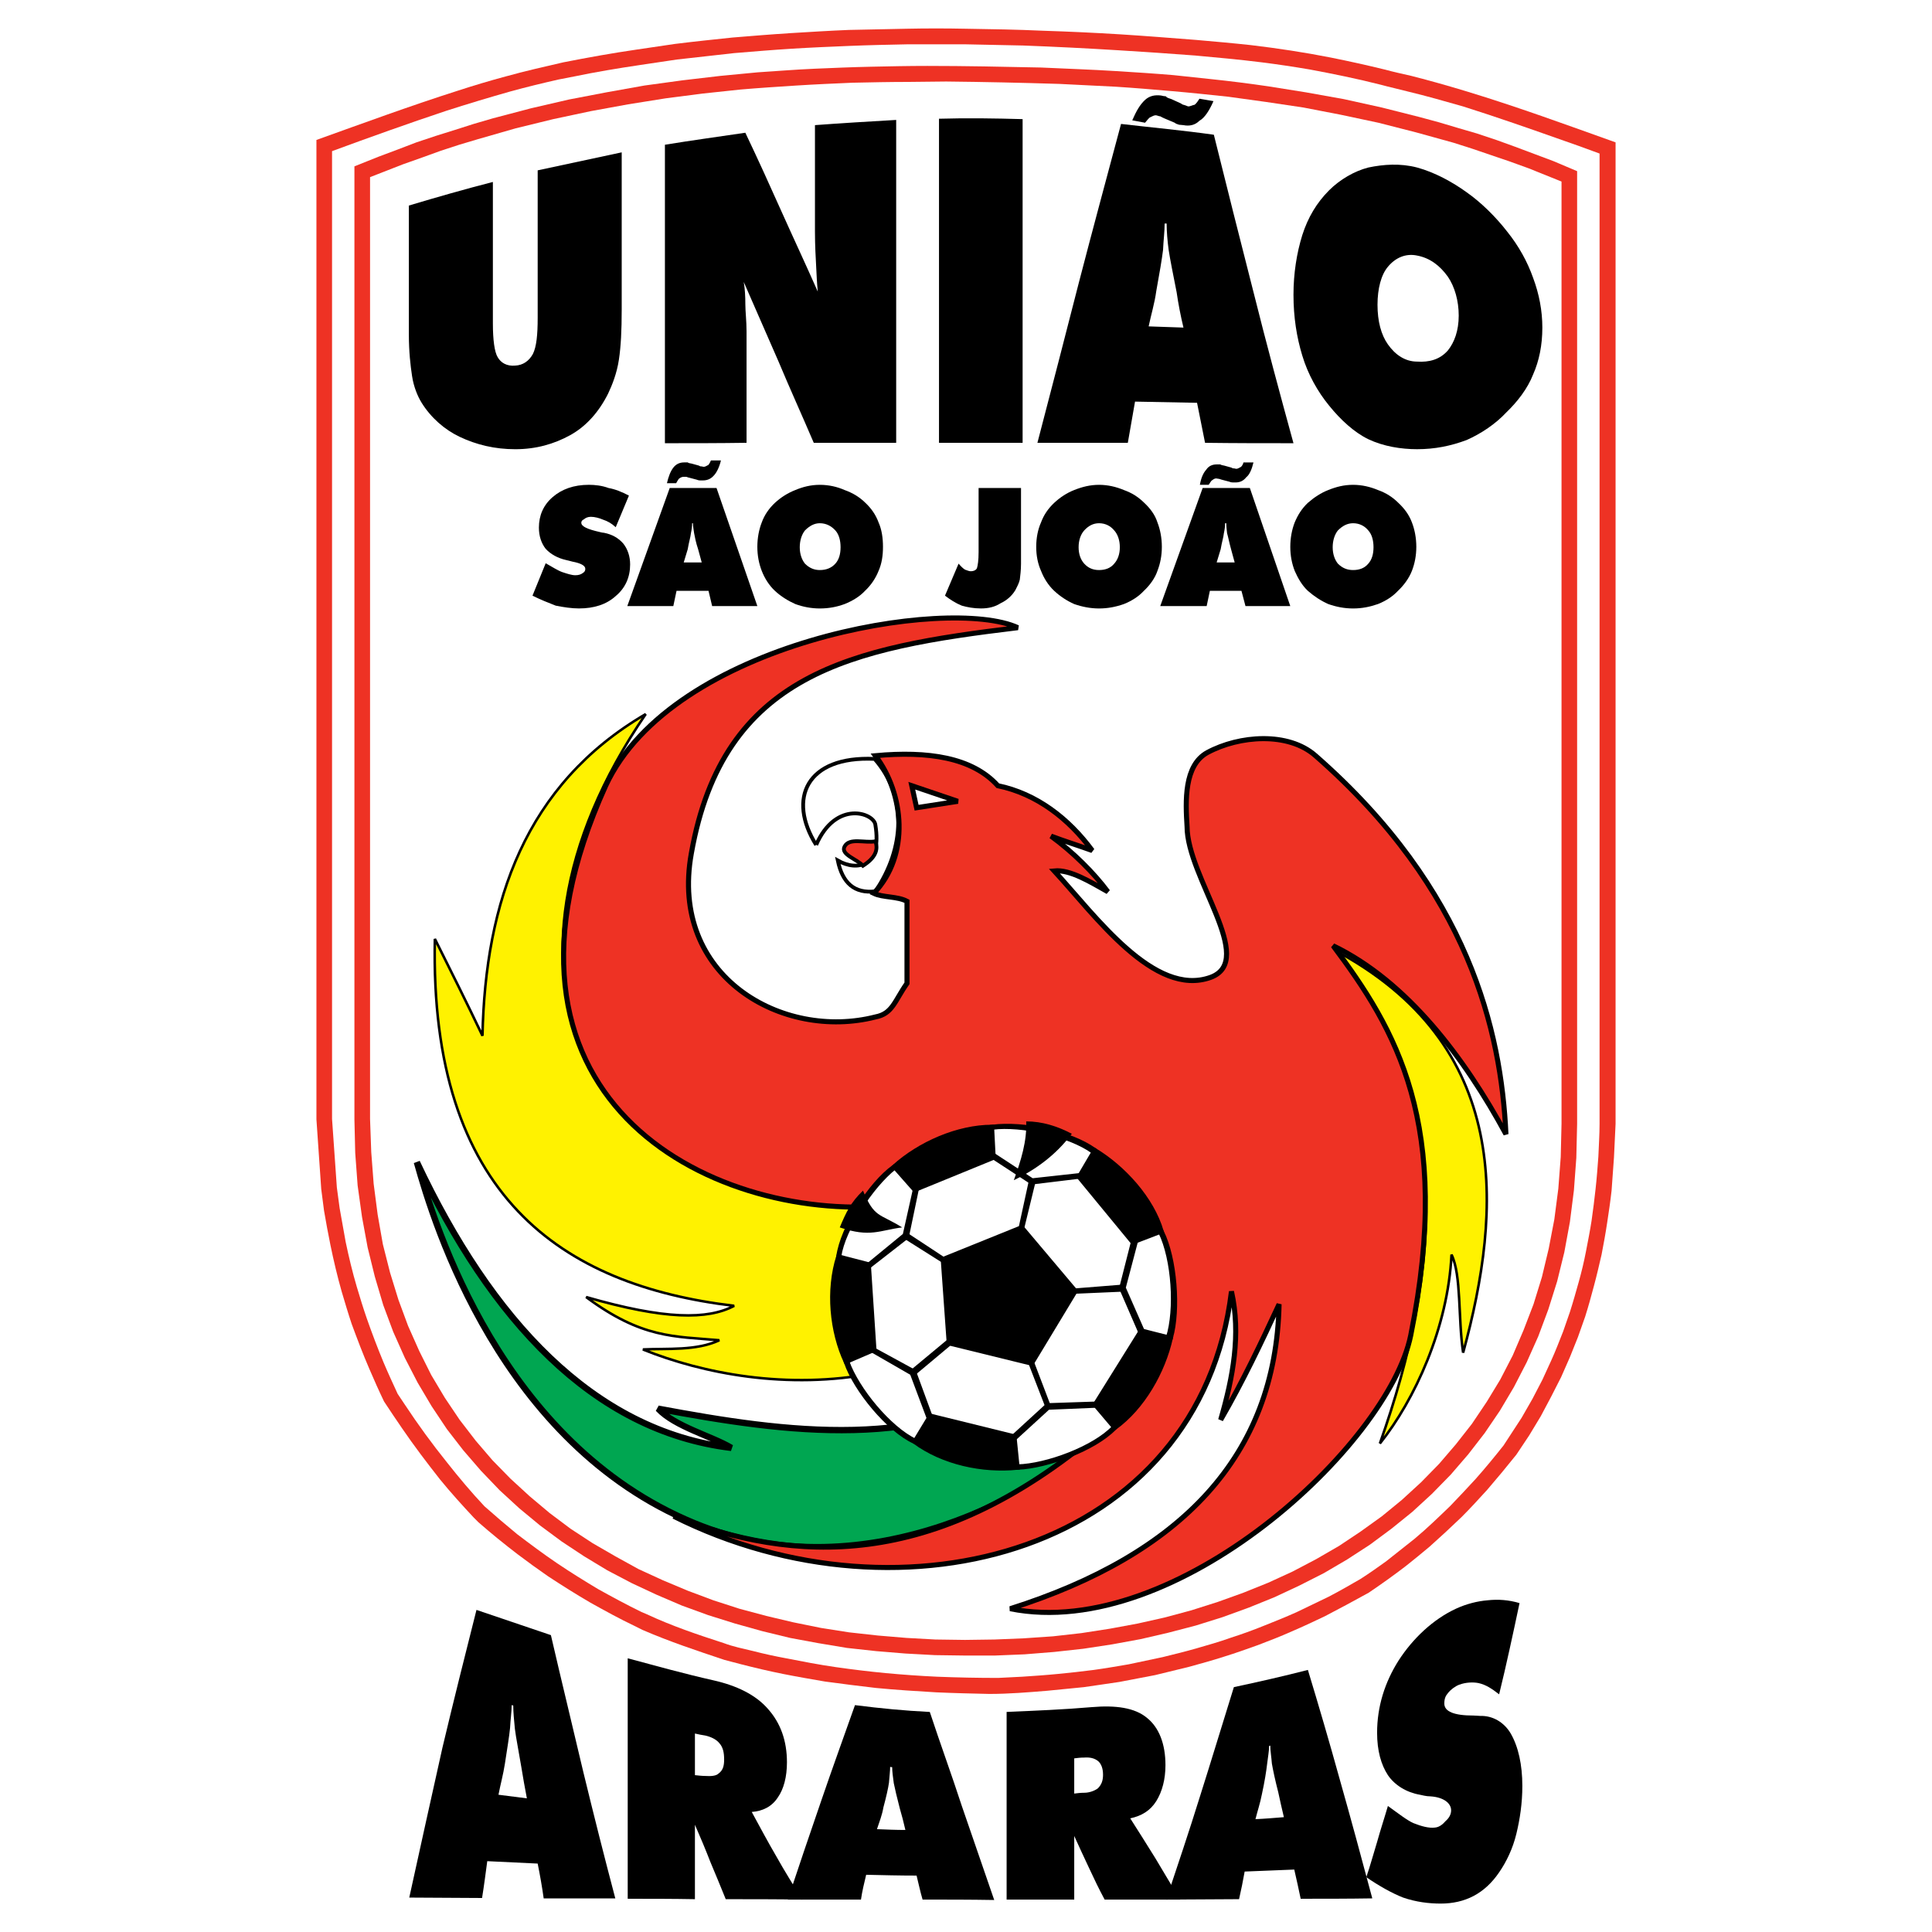 <?xml version="1.0" encoding="utf-8"?>
<!-- Generator: Adobe Illustrator 13.0.0, SVG Export Plug-In . SVG Version: 6.00 Build 14948)  -->
<!DOCTYPE svg PUBLIC "-//W3C//DTD SVG 1.0//EN" "http://www.w3.org/TR/2001/REC-SVG-20010904/DTD/svg10.dtd">
<svg version="1.0" id="Layer_1" xmlns="http://www.w3.org/2000/svg" xmlns:xlink="http://www.w3.org/1999/xlink" x="0px" y="0px"
	 width="192.756px" height="192.756px" viewBox="0 0 192.756 192.756" enable-background="new 0 0 192.756 192.756"
	 xml:space="preserve">
<g>
	<polygon fill-rule="evenodd" clip-rule="evenodd" fill="#FFFFFF" points="0,0 192.756,0 192.756,192.756 0,192.756 0,0 	"/>
	<path fill-rule="evenodd" clip-rule="evenodd" fill="#EE3224" d="M63.306,162.219c-1.517-0.721-2.954-1.518-4.391-2.316
		c-1.438-0.838-2.834-1.717-4.232-2.635c-1.038-0.719-2.036-1.438-3.034-2.195c-1.357-1.037-2.634-2.076-3.912-3.193l-0.479-0.479
		c-1.158-1.238-2.275-2.475-3.354-3.793c-1.317-1.676-2.595-3.354-3.792-5.109c-0.599-0.879-1.198-1.756-1.796-2.674
		c-0.519-1.078-0.998-2.156-1.477-3.273c-0.639-1.477-1.197-2.955-1.756-4.471c-0.359-1.078-0.679-2.156-0.998-3.234
		c-0.439-1.557-0.798-3.072-1.118-4.631c-0.239-1.156-0.439-2.275-0.639-3.432c-0.08-0.719-0.199-1.438-0.279-2.156l-0.479-6.945
		v-97.72c4.67-1.676,9.34-3.393,14.091-4.91c1.597-0.519,3.193-0.998,4.83-1.437c1.876-0.519,3.792-0.958,5.708-1.397
		c2.435-0.479,4.87-0.918,7.345-1.277l3.792-0.559c1.916-0.239,3.833-0.439,5.749-0.639c1.956-0.16,3.872-0.319,5.788-0.439
		c1.956-0.12,3.872-0.24,5.828-0.319c1.916-0.04,3.872-0.08,5.788-0.12c1.957-0.04,3.873-0.04,5.828,0
		c2.595,0.04,5.149,0.08,7.744,0.2c2.556,0.08,5.109,0.2,7.704,0.359c2.516,0.16,5.03,0.359,7.585,0.559
		c1.836,0.16,3.633,0.319,5.47,0.519c2.674,0.319,5.309,0.718,7.942,1.237c1.797,0.359,3.593,0.758,5.39,1.197
		c0.878,0.239,1.796,0.439,2.675,0.639c1.876,0.479,3.712,0.998,5.548,1.557c4.99,1.517,9.9,3.313,14.811,5.07v97.919l-0.16,3.354
		c-0.08,1.117-0.16,2.195-0.239,3.312c-0.12,1.078-0.28,2.154-0.439,3.193c-0.16,1.078-0.359,2.156-0.559,3.193
		c-0.24,1.037-0.479,2.076-0.759,3.113c-0.279,1.039-0.559,2.076-0.878,3.074l-0.719,2.035l-0.799,1.996l-0.878,1.996l-0.997,1.957
		l-1.039,1.955l-1.157,1.916l-1.277,1.916c-0.958,1.197-1.916,2.355-2.914,3.512c-0.838,0.92-1.677,1.838-2.555,2.715
		c-1.037,0.998-2.116,1.996-3.193,2.955c-0.798,0.678-1.597,1.316-2.396,1.955c-1.197,0.918-2.435,1.797-3.672,2.635l-2.196,1.197
		l-2.194,1.158c-1.078,0.518-2.196,1.037-3.313,1.518c-1.078,0.479-2.196,0.918-3.354,1.355c-1.118,0.4-2.235,0.799-3.394,1.158
		c-1.117,0.359-2.274,0.68-3.433,0.998c-1.157,0.279-2.315,0.559-3.433,0.838c-1.198,0.24-2.355,0.439-3.553,0.68
		c-1.158,0.16-2.355,0.359-3.553,0.52c-1.197,0.119-2.395,0.238-3.633,0.359c-1.916,0.158-3.872,0.318-5.788,0.318
		c-1.756-0.039-3.553-0.08-5.309-0.16c-1.996-0.119-3.992-0.24-6.027-0.438c-1.677-0.201-3.353-0.4-5.07-0.639
		c-1.397-0.24-2.794-0.48-4.191-0.76s-2.754-0.6-4.151-0.957l-1.676-0.439c-2.755-0.918-5.509-1.836-8.184-2.994L63.306,162.219
		L63.306,162.219z"/>
	<path fill-rule="evenodd" clip-rule="evenodd" fill="#FFFFFF" d="M63.984,160.82c-1.477-0.719-2.874-1.477-4.312-2.275
		c-1.397-0.838-2.754-1.676-4.111-2.594s-2.635-1.877-3.952-2.875c-1.118-0.918-2.195-1.836-3.273-2.793
		c-1.317-1.398-2.555-2.875-3.752-4.393c-1.477-1.836-2.874-3.752-4.191-5.748c-0.239-0.359-0.479-0.719-0.719-1.076
		c-0.479-1.039-0.958-2.076-1.397-3.115c-0.599-1.438-1.158-2.914-1.676-4.391c-0.359-1.037-0.679-2.076-0.998-3.152
		c-0.439-1.479-0.799-2.996-1.118-4.512c-0.2-1.117-0.399-2.236-0.599-3.354c-0.08-0.678-0.199-1.396-0.279-2.076l-0.479-6.826
		V15.08c3.792-1.397,7.584-2.754,11.417-4.032c2.115-0.679,4.231-1.317,6.347-1.916c1.597-0.439,3.233-0.838,4.83-1.198l1.637-0.319
		c2.116-0.439,4.271-0.798,6.427-1.118l3.752-0.559c1.916-0.199,3.792-0.439,5.708-0.639c1.916-0.16,3.833-0.319,5.749-0.439
		s3.832-0.2,5.748-0.279s3.832-0.12,5.788-0.16c1.917,0,3.833,0,5.788,0c1.916,0.04,3.833,0.08,5.749,0.12
		c3.192,0.12,6.387,0.279,9.58,0.479c2.555,0.16,5.03,0.319,7.585,0.519c2.194,0.2,4.391,0.399,6.626,0.678
		c1.597,0.2,3.193,0.439,4.831,0.719c2.354,0.439,4.71,0.918,7.064,1.517c0.878,0.24,1.797,0.439,2.714,0.679
		c1.837,0.439,3.633,0.958,5.47,1.477c3.153,0.998,6.267,2.076,9.421,3.194c1.396,0.479,2.834,0.998,4.23,1.517v96.802
		c0,1.078-0.079,2.195-0.12,3.273c-0.079,1.078-0.159,2.154-0.279,3.232c-0.119,1.039-0.239,2.076-0.398,3.154
		c-0.16,1.037-0.359,2.035-0.559,3.072c-0.2,1.039-0.44,2.037-0.719,3.035c-0.28,0.998-0.56,1.996-0.879,2.994l-0.679,1.955
		c-0.398,0.998-0.758,1.955-1.196,2.914l-0.879,1.916l-0.998,1.916l-1.077,1.877l-1.198,1.836l-0.599,0.918
		c-0.918,1.158-1.837,2.275-2.795,3.354c-0.838,0.918-1.676,1.797-2.514,2.674c-1.158,1.117-2.315,2.236-3.554,3.273
		c-0.958,0.758-1.916,1.518-2.873,2.275c-0.839,0.6-1.677,1.197-2.556,1.756c-1.038,0.6-2.075,1.199-3.153,1.758
		c-1.077,0.518-2.155,1.037-3.233,1.557c-1.077,0.479-2.154,0.916-3.273,1.357c-1.077,0.438-2.195,0.838-3.312,1.197
		c-1.118,0.398-2.236,0.717-3.354,1.037c-1.118,0.32-2.235,0.598-3.393,0.879c-1.118,0.238-2.236,0.479-3.394,0.719
		c-1.158,0.199-2.315,0.398-3.473,0.559c-1.198,0.158-2.355,0.279-3.553,0.398c-1.198,0.119-2.396,0.199-3.593,0.279l-2.396,0.121
		c-2.036,0-4.071-0.041-6.107-0.121c-1.716-0.08-3.393-0.199-5.11-0.359c-1.676-0.16-3.313-0.359-4.99-0.598
		c-1.676-0.24-3.313-0.559-4.95-0.879c-1.078-0.199-2.195-0.439-3.273-0.719c-0.998-0.24-1.996-0.438-2.954-0.799
		c-2.595-0.838-5.189-1.715-7.665-2.873L63.984,160.82L63.984,160.82z"/>
	<path fill-rule="evenodd" clip-rule="evenodd" fill="#EE3224" d="M93.284,165.133l-2.954-0.16l-2.914-0.24l-2.914-0.318
		l-2.875-0.48l-2.794-0.518l-2.794-0.68l-2.714-0.758l-2.674-0.838l-2.635-0.959l-2.515-1.078l-2.475-1.156l-2.435-1.277
		l-2.315-1.398l-2.235-1.477l-2.156-1.596l-2.076-1.717l-1.956-1.797l-1.876-1.957l-1.757-2.035l-1.637-2.115l-1.517-2.275
		l-1.397-2.355l-1.278-2.475l-1.158-2.594l-0.998-2.676l-0.839-2.834l-0.718-2.914l-0.559-3.033l-0.439-3.154l-0.239-3.232
		l-0.08-3.354V16.596l2.396-0.958l1.916-0.718l1.876-0.718l1.916-0.639l1.916-0.599l1.876-0.599l1.916-0.559l3.792-0.998
		l3.792-0.878l3.752-0.719l3.792-0.678l3.792-0.519l3.753-0.439l3.752-0.359c1.876-0.12,3.792-0.279,5.668-0.359
		c1.876-0.08,3.752-0.16,5.629-0.2c1.876-0.04,3.752-0.08,5.628-0.08c3.792,0,7.544,0.08,11.336,0.16
		c2.516,0.12,5.03,0.2,7.544,0.359c1.917,0.12,3.793,0.24,5.669,0.399l3.752,0.399c1.917,0.2,3.792,0.439,5.709,0.719l3.752,0.599
		l3.792,0.679l3.792,0.838l3.793,0.958l1.916,0.519l1.876,0.559l1.916,0.559l1.916,0.639l1.876,0.679l1.916,0.719l1.917,0.719
		l2.354,0.998v95.046l-0.08,3.393l-0.239,3.232l-0.399,3.154l-0.559,3.033l-0.718,2.914l-0.879,2.795l-0.998,2.674l-1.157,2.596
		l-1.277,2.475l-1.397,2.355l-1.517,2.234l-1.637,2.115l-1.756,2.037l-1.877,1.916l-1.956,1.797l-2.075,1.676l-2.156,1.598
		l-2.274,1.477l-2.315,1.357l-2.436,1.236l-2.474,1.158l-2.557,1.037l-2.635,0.959l-2.674,0.838l-2.754,0.719l-2.755,0.639
		l-2.834,0.52l-2.874,0.438l-2.914,0.32l-2.953,0.238l-2.954,0.121h-2.994L93.284,165.133L93.284,165.133z"/>
	<path fill-rule="evenodd" clip-rule="evenodd" fill="#FFFFFF" d="M93.324,163.574l-2.875-0.158l-2.874-0.24l-2.874-0.318
		l-2.794-0.439l-2.754-0.559l-2.714-0.641l-2.675-0.717l-2.594-0.84l-2.555-0.957l-2.475-1.039l-2.435-1.117l-2.315-1.277
		l-2.275-1.316l-2.196-1.438l-2.076-1.557l-1.996-1.676l-1.916-1.758l-1.796-1.836l-1.676-1.955l-1.597-2.076l-1.477-2.195
		l-1.357-2.275l-1.198-2.396l-1.118-2.514l-0.958-2.594l-0.838-2.715l-0.718-2.834l-0.519-2.955l-0.399-3.074l-0.24-3.152
		l-0.12-3.314V17.674l3.273-1.277l1.916-0.679l1.876-0.679l1.836-0.599l1.876-0.559l3.752-1.078l3.752-0.918l3.752-0.798
		l3.712-0.678l3.752-0.599l3.712-0.479l3.752-0.399c1.876-0.16,3.712-0.279,5.589-0.399c1.876-0.12,3.712-0.2,5.588-0.28
		c1.876-0.04,3.752-0.08,5.588-0.08l3.752-0.04c3.752,0.04,7.504,0.12,11.297,0.239c1.876,0.08,3.752,0.2,5.629,0.28
		c1.875,0.12,3.751,0.279,5.588,0.439c1.876,0.16,3.752,0.359,5.628,0.559l3.753,0.519l3.752,0.559l3.712,0.718l3.753,0.798
		l3.752,0.958l1.876,0.519l1.876,0.519l1.877,0.599l1.876,0.639l1.877,0.639l1.875,0.679l3.273,1.317v94.008l-0.079,3.312
		l-0.24,3.154l-0.399,3.072l-0.559,2.914l-0.679,2.836l-0.838,2.713l-0.998,2.596l-1.078,2.516l-1.237,2.395l-1.357,2.234
		l-1.477,2.195l-1.597,2.037l-1.677,1.955l-1.796,1.836l-1.917,1.758l-1.996,1.635l-2.115,1.518l-2.155,1.438l-2.275,1.316
		l-2.355,1.238l-2.435,1.117l-2.476,0.998l-2.555,0.918l-2.634,0.838l-2.675,0.719l-2.675,0.6l-2.794,0.518l-2.835,0.439
		l-2.834,0.32l-2.914,0.199l-2.913,0.119l-2.954,0.041L93.324,163.574L93.324,163.574z"/>
	
		<path fill-rule="evenodd" clip-rule="evenodd" fill="#FFF200" stroke="#000000" stroke-width="0.252" stroke-miterlimit="2.613" d="
		M64.424,71.244c-12.016,7.026-16.008,18.722-16.287,32.094c-1.517-3.193-3.113-6.386-4.75-9.66
		c-0.559,25.626,12.694,34.57,29.859,36.605c-2.635,1.396-6.906,1.396-14.77-0.877c5.588,4.15,8.782,3.91,13.292,4.311
		c-2.315,1.076-5.149,0.797-7.624,0.918c5.948,2.395,14.41,4.07,23.152,2.355c0.08-6.068,0.918-10.658,1.078-16.686
		C58.396,121.102,46.82,96.952,64.424,71.244L64.424,71.244z"/>
	
		<path fill-rule="evenodd" clip-rule="evenodd" fill="#00A651" stroke="#000000" stroke-width="0.63" stroke-miterlimit="2.613" d="
		M41.59,115.953c7.345,15.607,17.524,26.824,31.375,28.502c-1.916-1.158-5.628-2.117-7.305-3.912
		c12.813,2.395,26.665,4.35,37.802-3.234c2.076,1.916,4.191,3.793,6.308,5.748c-5.229,5.35-23.153,16.088-40.517,8.902
		C50.013,144.016,43.347,122.26,41.59,115.953L41.59,115.953z"/>
	
		<path fill-rule="evenodd" clip-rule="evenodd" fill="#FFF200" stroke="#000000" stroke-width="0.252" stroke-miterlimit="2.613" d="
		M137.673,144.016c3.473-4.352,6.786-11.537,7.146-18.842c0.998,2.076,0.639,6.268,1.158,9.779
		c3.911-14.289,4.949-30.775-12.974-40.237C145.217,109.406,143.82,126.65,137.673,144.016L137.673,144.016z"/>
	
		<path fill-rule="evenodd" clip-rule="evenodd" fill="#EE3224" stroke="#000000" stroke-width="0.504" stroke-miterlimit="2.613" d="
		M101.547,62.622c-6.946-3.193-34.449,1.397-41.115,15.768c-14.091,31.136,10.299,43.47,28.182,41.915
		c6.946,7.424,14.011,15.168,20.997,22.633c-16.565,13.932-30.497,12.973-42.393,8.342c22.833,11.457,52.492,3.514,55.646-22.434
		c0.958,4.271,0.16,8.543-1.078,12.814c2.196-3.793,4.072-7.744,5.828-11.537c-0.319,15.17-9.819,24.988-26.824,30.379
		c16.525,3.312,37.723-16.328,39.958-27.266c4.271-21.156-1.597-30.656-7.744-38.879c7.425,3.592,13.133,11.217,17.244,18.801
		c-0.479-10.258-3.672-24.35-19-37.762c-2.715-2.395-7.585-2.036-10.778-0.32c-2.355,1.278-2.196,4.871-2.036,7.385
		c0,5.069,6.985,13.333,2.355,15.048c-5.629,2.037-11.497-6.146-15.608-10.618c1.597-0.159,3.632,1.118,5.349,2.076
		c-1.396-1.876-3.473-3.952-5.668-5.549c1.237,0.479,2.675,0.918,4.111,1.438c-2.354-3.194-5.549-5.669-9.42-6.467
		c-2.555-2.834-6.986-3.473-12.215-2.994c2.874,3.792,3.473,9.939-0.16,13.732c0.918,0.439,2.355,0.279,3.313,0.798v8.183
		c-1.237,1.756-1.437,3.033-3.153,3.354c-9.181,2.355-20.598-3.953-18.362-16.327C72.167,67.132,84.981,64.618,101.547,62.622
		L101.547,62.622z"/>
	<path fill="none" stroke="#000000" stroke-width="0.378" stroke-miterlimit="2.613" d="M81.429,84.298
		c-2.875-4.591-0.998-8.902,5.828-8.583c3.233,3.672,3.034,8.862,0.08,13.213c-2.076,0.239-3.273-0.799-3.752-3.074
		c1.956,1.118,4.431,0.599,3.752-3.552C87.217,81.104,83.384,79.787,81.429,84.298"/>
	
		<path fill-rule="evenodd" clip-rule="evenodd" fill="#EE3224" stroke="#000000" stroke-width="0.378" stroke-miterlimit="2.613" d="
		M86.099,86.373c-0.559-0.638-2.275-1.118-1.836-1.916c0.479-0.918,2.036-0.319,3.074-0.519
		C87.656,84.816,87.296,85.615,86.099,86.373L86.099,86.373z"/>
	<path fill-rule="evenodd" clip-rule="evenodd" d="M153.88,32.683c0,1.757-0.319,3.313-0.918,4.67
		c-0.559,1.438-1.597,2.755-2.675,3.792c-1.078,1.158-2.515,2.116-3.952,2.754c-1.596,0.599-3.193,0.918-4.949,0.918
		c-1.597,0-3.353-0.279-4.87-0.998c-1.397-0.679-2.755-1.917-3.912-3.353c-1.117-1.358-2.116-3.114-2.675-4.99
		c-0.559-1.836-0.878-3.833-0.878-6.068c0-2.115,0.319-4.151,0.878-5.948c0.559-1.756,1.437-3.233,2.675-4.471
		c1.078-1.078,2.515-1.916,3.912-2.275c1.518-0.319,3.193-0.439,4.87,0c1.756,0.479,3.513,1.438,4.949,2.475
		c1.477,1.038,2.915,2.475,4.032,3.912c1.158,1.437,2.036,3.034,2.595,4.63C153.561,29.33,153.88,31.007,153.88,32.683
		L153.88,32.683z"/>
	<path fill-rule="evenodd" clip-rule="evenodd" fill="#FFFFFF" d="M141.386,36.077c1.197,0.08,2.275-0.2,3.073-1.118
		c0.639-0.798,1.078-1.956,1.078-3.473c0-1.477-0.399-2.874-1.078-3.872c-0.798-1.118-1.796-1.876-3.073-2.116
		c-1.118-0.239-2.156,0.2-2.914,1.118c-0.679,0.798-1.038,2.195-1.038,3.792c0,1.637,0.359,2.994,1.038,3.952
		C139.229,35.438,140.228,36.077,141.386,36.077L141.386,36.077z"/>
	<path fill-rule="evenodd" clip-rule="evenodd" d="M103.503,44.18c1.397-5.349,2.795-10.738,4.151-16.047
		c1.357-5.229,2.795-10.539,4.192-15.768c3.073,0.359,6.146,0.639,9.26,1.078c1.318,5.309,2.635,10.538,3.952,15.688
		c1.278,5.109,2.635,10.139,3.992,15.089c-2.914,0-5.868,0-8.822-0.04c-0.279-1.317-0.519-2.675-0.798-3.992
		c-2.076-0.04-4.152-0.08-6.188-0.12c-0.239,1.357-0.479,2.754-0.719,4.111C109.531,44.18,106.497,44.18,103.503,44.18
		L103.503,44.18z"/>
	<path fill-rule="evenodd" clip-rule="evenodd" fill="#FFFFFF" d="M114.601,32.563c1.078,0.04,2.235,0.08,3.473,0.12
		c-0.279-1.157-0.519-2.395-0.679-3.513c-0.359-1.836-0.639-3.193-0.798-4.231c-0.12-0.878-0.2-1.836-0.2-2.634
		c-0.079,0-0.159,0-0.199,0c0,0.798-0.12,1.676-0.16,2.634c-0.119,0.958-0.358,2.355-0.678,4.112
		C115.199,30.249,114.841,31.406,114.601,32.563L114.601,32.563z"/>
	<path fill-rule="evenodd" clip-rule="evenodd" d="M93.684,44.18c0-5.389,0-10.778,0-16.167c0-5.389,0-10.778,0-16.167
		c2.794-0.08,5.549-0.04,8.342,0.04c0,5.389,0,10.778,0,16.167c0,5.349,0,10.738,0,16.126C99.232,44.18,96.478,44.18,93.684,44.18
		L93.684,44.18z"/>
	<path fill-rule="evenodd" clip-rule="evenodd" d="M66.339,44.22c0-4.95,0-9.9,0-14.89c0-4.95,0-9.899,0-14.889
		c2.674-0.439,5.349-0.799,8.023-1.198c1.238,2.595,2.435,5.229,3.593,7.824c1.198,2.674,2.435,5.309,3.633,8.023
		c-0.08-0.838-0.12-1.637-0.16-2.515c-0.04-0.798-0.12-2.036-0.12-3.473c0-1.756,0-3.513,0-5.269c0-1.796,0-3.553,0-5.349
		c2.675-0.2,5.349-0.359,8.104-0.519c0,5.389,0,10.738,0,16.127c0,5.349,0,10.738,0,16.087c-2.794,0-5.509,0-8.223,0
		c-1.158-2.714-2.395-5.429-3.513-8.103c-1.158-2.635-2.315-5.309-3.473-7.944c0.12,0.678,0.16,1.437,0.16,2.235
		c0,0.718,0.12,1.637,0.12,2.714c0,1.836,0,3.712,0,5.549s0,3.712,0,5.548C71.768,44.22,69.054,44.22,66.339,44.22L66.339,44.22z"/>
	<path fill-rule="evenodd" clip-rule="evenodd" d="M40.792,33.362c0-2.155,0-4.271,0-6.427s0-4.271,0-6.427
		c2.794-0.838,5.588-1.637,8.383-2.355c0,2.355,0,4.71,0,7.065c0,2.316,0,4.711,0,7.066c0,1.597,0.159,2.834,0.479,3.353
		c0.319,0.559,0.918,0.918,1.756,0.838c0.758-0.04,1.357-0.439,1.756-1.157c0.359-0.719,0.479-1.917,0.479-3.593
		c0-2.475,0-4.91,0-7.345c0-2.475,0-4.91,0-7.385c2.794-0.598,5.588-1.197,8.383-1.796c0,2.635,0,5.229,0,7.864
		c0,2.595,0,5.189,0,7.824c0,2.076-0.08,3.672-0.279,4.99c-0.2,1.357-0.679,2.555-1.078,3.393c-0.918,1.836-2.195,3.273-3.792,4.151
		c-1.597,0.878-3.393,1.397-5.469,1.397c-2.036,0-3.872-0.439-5.549-1.237c-1.517-0.719-2.874-1.917-3.792-3.393
		c-0.398-0.639-0.798-1.597-0.958-2.675C40.952,36.476,40.792,35.078,40.792,33.362L40.792,33.362z"/>
	<path fill-rule="evenodd" clip-rule="evenodd" d="M136.316,187.287c0.398-1.158,0.718-2.355,1.077-3.514
		c0.32-1.158,0.719-2.355,1.078-3.592c0.998,0.717,1.916,1.438,2.555,1.715c0.799,0.32,1.557,0.52,2.155,0.439
		c0.439-0.039,0.798-0.359,1.038-0.639c0.319-0.279,0.56-0.637,0.56-1.078c0-0.719-0.76-1.316-2.076-1.396
		c-0.439,0-0.799-0.119-1.038-0.16c-1.357-0.238-2.515-0.957-3.193-1.955c-0.679-1.037-1.078-2.436-1.078-4.232
		c0-2.594,0.759-5.029,2.156-7.225c1.396-2.154,3.393-4.072,5.708-5.148c1.038-0.48,2.155-0.76,3.153-0.84
		c1.077-0.119,2.115-0.039,3.193,0.279c-0.319,1.557-0.679,3.154-0.998,4.631c-0.319,1.479-0.679,2.994-1.038,4.471
		c-0.718-0.559-1.316-0.957-2.035-1.117c-0.559-0.119-1.317-0.08-1.956,0.16c-0.399,0.158-0.838,0.479-1.118,0.838
		c-0.239,0.279-0.359,0.559-0.359,1.039c0,0.797,0.959,1.197,2.914,1.197c0.279,0,0.52,0.039,0.68,0.039
		c1.197-0.039,2.354,0.6,3.033,1.756c0.759,1.318,1.157,3.115,1.157,5.23c0,1.715-0.239,3.312-0.599,4.789
		c-0.359,1.479-0.998,2.795-1.717,3.832c-1.437,2.117-3.393,3.115-5.828,3.115c-1.197,0-2.475-0.16-3.752-0.6
		C138.871,188.883,137.593,188.164,136.316,187.287L136.316,187.287z"/>
	<path fill-rule="evenodd" clip-rule="evenodd" d="M141.306,54.559c0,0.878-0.16,1.676-0.439,2.396
		c-0.279,0.718-0.798,1.437-1.396,1.996c-0.52,0.559-1.197,0.998-1.996,1.317c-0.799,0.279-1.597,0.439-2.475,0.439
		c-0.879,0-1.677-0.16-2.475-0.439c-0.719-0.319-1.398-0.759-2.037-1.317c-0.598-0.559-0.997-1.277-1.316-1.996
		c-0.279-0.719-0.439-1.517-0.439-2.396s0.16-1.717,0.439-2.435c0.319-0.758,0.719-1.397,1.316-1.957
		c0.639-0.558,1.318-0.998,2.037-1.277c0.798-0.319,1.556-0.519,2.475-0.519c0.878,0,1.716,0.2,2.475,0.519
		c0.799,0.279,1.477,0.719,2.035,1.277c0.6,0.56,1.078,1.198,1.357,1.957C141.146,52.842,141.306,53.68,141.306,54.559
		L141.306,54.559z"/>
	<polygon fill-rule="evenodd" clip-rule="evenodd" points="115.758,60.467 119.989,48.69 124.699,48.69 128.731,60.467 
		124.261,60.467 123.861,58.95 120.708,58.95 120.389,60.467 115.758,60.467 	"/>
	<path fill-rule="evenodd" clip-rule="evenodd" d="M115.918,54.559c0,0.878-0.16,1.676-0.439,2.396
		c-0.239,0.718-0.759,1.437-1.357,1.996c-0.519,0.559-1.197,0.998-1.996,1.317c-0.797,0.279-1.597,0.439-2.475,0.439
		c-0.839,0-1.676-0.16-2.475-0.439c-0.719-0.319-1.397-0.759-1.996-1.317c-0.599-0.559-1.038-1.277-1.317-1.996
		c-0.319-0.719-0.479-1.517-0.479-2.396s0.159-1.717,0.479-2.435c0.279-0.758,0.719-1.397,1.317-1.957
		c0.599-0.558,1.277-0.998,1.996-1.277c0.799-0.319,1.596-0.519,2.475-0.519c0.878,0,1.717,0.2,2.475,0.519
		c0.799,0.279,1.478,0.719,2.036,1.277c0.599,0.56,1.078,1.198,1.317,1.957C115.758,52.842,115.918,53.68,115.918,54.559
		L115.918,54.559z"/>
	<path fill-rule="evenodd" clip-rule="evenodd" d="M97.635,55.078V48.69h4.232v7.544c0,0.679-0.081,1.238-0.121,1.597
		c-0.079,0.36-0.279,0.719-0.438,1.038c-0.359,0.599-0.878,1.038-1.477,1.317c-0.559,0.359-1.198,0.519-1.956,0.519
		c-0.719,0-1.357-0.12-1.916-0.279c-0.599-0.24-1.158-0.599-1.677-0.998l1.357-3.194c0.24,0.28,0.439,0.479,0.639,0.599
		c0.239,0.08,0.399,0.16,0.559,0.16c0.319,0,0.559-0.12,0.638-0.319C97.555,56.395,97.635,55.916,97.635,55.078L97.635,55.078z"/>
	<path fill-rule="evenodd" clip-rule="evenodd" d="M88.095,54.559c0,0.878-0.12,1.676-0.439,2.396
		c-0.279,0.718-0.758,1.437-1.357,1.996c-0.519,0.559-1.238,0.998-2.036,1.317c-0.758,0.279-1.557,0.439-2.475,0.439
		c-0.838,0-1.676-0.16-2.435-0.439c-0.718-0.319-1.437-0.759-2.036-1.317c-0.599-0.559-1.038-1.277-1.317-1.996
		c-0.279-0.719-0.439-1.517-0.439-2.396s0.16-1.717,0.439-2.435c0.279-0.758,0.719-1.397,1.317-1.957
		c0.599-0.558,1.317-0.998,2.036-1.277c0.759-0.319,1.557-0.519,2.435-0.519c0.918,0,1.756,0.2,2.475,0.519
		c0.798,0.279,1.517,0.719,2.076,1.277c0.599,0.56,1.038,1.198,1.317,1.957C87.975,52.842,88.095,53.68,88.095,54.559L88.095,54.559
		z"/>
	<polygon fill-rule="evenodd" clip-rule="evenodd" points="62.587,60.467 66.818,48.69 71.489,48.69 75.561,60.467 71.05,60.467 
		70.69,58.95 67.497,58.95 67.178,60.467 62.587,60.467 	"/>
	<path fill-rule="evenodd" clip-rule="evenodd" d="M53.127,59.429l1.317-3.234c0.639,0.359,1.197,0.719,1.637,0.878
		c0.479,0.16,0.958,0.319,1.317,0.319c0.32,0,0.559-0.08,0.719-0.2c0.2-0.12,0.279-0.239,0.279-0.438c0-0.32-0.439-0.56-1.277-0.719
		c-0.279-0.08-0.479-0.12-0.638-0.16c-0.878-0.2-1.557-0.599-2.036-1.118c-0.439-0.559-0.679-1.278-0.679-2.116
		c0-1.198,0.439-2.236,1.357-3.034c0.918-0.799,2.116-1.238,3.633-1.238c0.599,0,1.317,0.08,1.956,0.319
		c0.679,0.12,1.357,0.399,2.036,0.758l-1.317,3.154c-0.439-0.399-0.798-0.599-1.277-0.758c-0.359-0.16-0.839-0.28-1.198-0.28
		c-0.319,0-0.559,0.12-0.679,0.24c-0.16,0.08-0.279,0.16-0.279,0.359c0,0.359,0.599,0.639,1.836,0.918
		c0.16,0.04,0.32,0.08,0.439,0.08c0.798,0.159,1.437,0.519,1.916,1.078c0.439,0.559,0.679,1.277,0.679,2.076
		c0,1.277-0.479,2.355-1.437,3.153c-0.918,0.838-2.156,1.238-3.672,1.238c-0.719,0-1.517-0.12-2.315-0.279
		C54.724,60.147,53.925,59.828,53.127,59.429L53.127,59.429z"/>
	<path fill-rule="evenodd" clip-rule="evenodd" d="M71.928,45.936c-0.16,0.679-0.439,1.237-0.718,1.517
		c-0.279,0.319-0.639,0.479-1.078,0.479c-0.08,0-0.16,0-0.28,0c-0.12,0-0.279-0.04-0.359-0.08l-0.759-0.199
		c-0.08,0-0.199-0.08-0.279-0.08c-0.08,0-0.2,0-0.24,0c-0.199,0-0.319,0.08-0.439,0.16c-0.08,0.04-0.2,0.28-0.319,0.479h-0.918
		c0.16-0.679,0.359-1.197,0.639-1.557c0.279-0.359,0.638-0.519,1.078-0.519c0.12,0,0.28,0,0.359,0c0.08,0.08,0.239,0.08,0.399,0.12
		l0.719,0.199c0.12,0.08,0.16,0.08,0.279,0.08c0.04,0,0.12,0.04,0.2,0.04c0.16,0,0.319-0.12,0.479-0.199
		c0.08-0.12,0.16-0.24,0.24-0.439H71.928L71.928,45.936z"/>
	<path fill-rule="evenodd" clip-rule="evenodd" d="M125.059,46.136c-0.159,0.679-0.399,1.237-0.719,1.477
		c-0.279,0.359-0.638,0.519-1.037,0.519c-0.12,0-0.199,0-0.319,0s-0.279-0.04-0.359-0.08l-0.758-0.2c-0.04,0-0.2-0.08-0.279-0.08
		c-0.081,0-0.201-0.04-0.24-0.04c-0.2,0-0.319,0.12-0.439,0.2c-0.08,0.04-0.199,0.279-0.319,0.439h-0.878
		c0.12-0.679,0.319-1.157,0.639-1.517c0.239-0.359,0.599-0.519,1.037-0.519c0.12,0,0.28,0,0.359,0c0.121,0.08,0.239,0.08,0.4,0.12
		l0.718,0.199c0.12,0.08,0.16,0.08,0.279,0.08c0.04,0,0.16,0.041,0.2,0.041c0.159,0,0.319-0.121,0.479-0.2
		c0.12-0.12,0.199-0.279,0.239-0.439H125.059L125.059,46.136z"/>
	<path fill-rule="evenodd" clip-rule="evenodd" d="M121.067,10.09c-0.399,0.918-0.878,1.676-1.397,1.956
		c-0.438,0.439-0.998,0.559-1.597,0.439c-0.16,0-0.279-0.04-0.439-0.04c-0.159-0.04-0.359-0.12-0.438-0.2l-1.038-0.439
		c-0.12-0.04-0.319-0.16-0.399-0.2c-0.12,0-0.279-0.08-0.318-0.08c-0.24-0.08-0.48,0.08-0.639,0.16c-0.121,0-0.359,0.319-0.56,0.559
		l-1.277-0.24c0.399-0.918,0.758-1.557,1.277-2.036c0.438-0.399,0.958-0.519,1.597-0.439c0.16,0.04,0.359,0.08,0.479,0.08
		c0.119,0.16,0.319,0.2,0.559,0.28l0.958,0.439c0.159,0.12,0.199,0.12,0.359,0.16c0.039,0,0.199,0.08,0.319,0.12
		c0.199,0.04,0.439-0.12,0.679-0.16c0.199-0.159,0.319-0.359,0.479-0.599L121.067,10.09L121.067,10.09z"/>
	<path fill-rule="evenodd" clip-rule="evenodd" fill="#FFFFFF" d="M100.07,112.361c9.421,0,17.045,7.662,17.045,17.084
		c0,9.381-7.624,17.084-17.045,17.084c-9.38,0-17.085-7.703-17.085-17.084C82.985,120.023,90.69,112.361,100.07,112.361
		L100.07,112.361z"/>
	<polygon fill-rule="evenodd" clip-rule="evenodd" stroke="#000000" stroke-width="0.378" stroke-miterlimit="2.613" points="
		101.946,122.42 107.335,128.807 102.944,136.072 94.642,134.035 94.042,125.613 101.946,122.42 	"/>
	<polygon fill-rule="evenodd" clip-rule="evenodd" stroke="#000000" stroke-width="0.378" stroke-miterlimit="2.613" points="
		114.002,132.758 113.802,132.639 113.683,132.758 111.847,128.527 113.004,123.977 113.323,123.936 112.125,128.486 
		114.002,132.758 	"/>
	<polygon fill-rule="evenodd" clip-rule="evenodd" stroke="#000000" stroke-width="0.378" stroke-miterlimit="2.613" points="
		111.847,128.367 111.847,128.527 111.887,128.686 107.295,128.887 107.415,128.768 107.335,128.727 111.847,128.367 	"/>
	<polygon fill-rule="evenodd" clip-rule="evenodd" stroke="#000000" stroke-width="0.378" stroke-miterlimit="2.613" points="
		107.694,117.23 107.535,117.43 102.944,117.988 99.152,115.514 99.152,115.234 102.984,117.748 107.694,117.23 	"/>
	<polygon fill-rule="evenodd" clip-rule="evenodd" stroke="#000000" stroke-width="0.378" stroke-miterlimit="2.613" points="
		102.824,117.869 102.944,117.988 103.104,117.988 102.025,122.42 101.946,122.42 101.826,122.459 102.824,117.869 	"/>
	<polygon fill-rule="evenodd" clip-rule="evenodd" stroke="#000000" stroke-width="0.378" stroke-miterlimit="2.613" points="
		87.017,134.754 87.257,134.674 91.208,136.83 92.805,141.182 92.646,141.5 90.969,137.029 87.017,134.754 	"/>
	<polygon fill-rule="evenodd" clip-rule="evenodd" stroke="#000000" stroke-width="0.378" stroke-miterlimit="2.613" points="
		91.249,136.99 91.208,136.83 91.088,136.75 94.642,133.797 94.642,134.035 94.681,134.115 91.249,136.99 	"/>
	<polygon fill-rule="evenodd" clip-rule="evenodd" stroke="#000000" stroke-width="0.378" stroke-miterlimit="2.613" points="
		91.249,118.746 91.488,118.627 90.49,123.418 86.698,126.371 86.698,126.133 90.25,123.219 91.249,118.746 	"/>
	<polygon fill-rule="evenodd" clip-rule="evenodd" stroke="#000000" stroke-width="0.378" stroke-miterlimit="2.613" points="
		90.37,123.457 90.53,123.377 90.57,123.258 94.083,125.574 94.003,125.533 94.042,125.773 90.37,123.457 	"/>
	<polygon fill-rule="evenodd" clip-rule="evenodd" stroke="#000000" stroke-width="0.378" stroke-miterlimit="2.613" points="
		101.228,143.535 101.228,143.297 101.147,143.258 104.501,140.184 109.291,140.023 109.212,140.143 109.331,140.264 
		104.581,140.463 101.228,143.535 	"/>
	<polygon fill-rule="evenodd" clip-rule="evenodd" stroke="#000000" stroke-width="0.378" stroke-miterlimit="2.613" points="
		104.621,140.223 104.501,140.184 104.461,140.303 102.824,136.072 102.944,136.072 103.024,136.031 104.621,140.223 	"/>
	<path fill-rule="evenodd" clip-rule="evenodd" stroke="#000000" stroke-width="0.378" stroke-miterlimit="2.613" d="
		M89.173,116.393c2.555-2.316,6.387-3.992,9.819-3.992l0.16,3.113l-7.904,3.232L89.173,116.393L89.173,116.393z"/>
	<path fill-rule="evenodd" clip-rule="evenodd" stroke="#000000" stroke-width="0.378" stroke-miterlimit="2.613" d="
		M84.383,135.912c-1.438-3.074-1.837-7.186-0.759-10.578l3.074,0.799l0.559,8.541L84.383,135.912L84.383,135.912z"/>
	<path fill-rule="evenodd" clip-rule="evenodd" stroke="#000000" stroke-width="0.378" stroke-miterlimit="2.613" d="
		M101.547,146.449c-3.513,0.359-7.464-0.479-10.338-2.594l1.597-2.635l8.422,2.076L101.547,146.449L101.547,146.449z"/>
	<path fill-rule="evenodd" clip-rule="evenodd" stroke="#000000" stroke-width="0.378" stroke-miterlimit="2.613" d="
		M116.836,133.477c-0.759,3.393-2.795,6.986-5.629,9.021l-1.995-2.355l4.63-7.424L116.836,133.477L116.836,133.477z"/>
	<path fill-rule="evenodd" clip-rule="evenodd" stroke="#000000" stroke-width="0.378" stroke-miterlimit="2.613" d="
		M109.212,114.715c2.913,1.758,5.747,4.871,6.706,8.145l-2.914,1.117l-5.39-6.547L109.212,114.715L109.212,114.715z"/>
	<path fill-rule="evenodd" clip-rule="evenodd" stroke="#000000" stroke-width="0.378" stroke-miterlimit="2.613" d="
		M89.173,116.393l0.08,0.119c-2.315,1.836-5.07,6.066-5.509,8.822h-0.12C84.023,122.5,86.778,118.107,89.173,116.393L89.173,116.393
		z"/>
	<path fill-rule="evenodd" clip-rule="evenodd" stroke="#000000" stroke-width="0.378" stroke-miterlimit="2.613" d="
		M84.383,135.912l0.16-0.08c0.998,2.793,4.191,6.666,6.786,7.904l-0.12,0.119C88.654,142.697,85.34,138.705,84.383,135.912
		L84.383,135.912z"/>
	<path fill-rule="evenodd" clip-rule="evenodd" stroke="#000000" stroke-width="0.378" stroke-miterlimit="2.613" d="
		M101.547,146.449l-0.039-0.158c2.953-0.08,7.624-1.836,9.58-3.873l0.119,0.08C109.212,144.574,104.461,146.33,101.547,146.449
		L101.547,146.449z"/>
	<path fill-rule="evenodd" clip-rule="evenodd" stroke="#000000" stroke-width="0.378" stroke-miterlimit="2.613" d="
		M116.836,133.477l-0.319-0.039c0.878-2.795,0.559-7.785-0.759-10.498l0.16-0.08C117.274,125.574,117.634,130.682,116.836,133.477
		L116.836,133.477z"/>
	<path fill-rule="evenodd" clip-rule="evenodd" stroke="#000000" stroke-width="0.378" stroke-miterlimit="2.613" d="
		M109.212,114.715l-0.16,0.199c-2.396-1.715-7.146-2.754-10.02-2.395l-0.04-0.119C102.146,112,106.816,112.998,109.212,114.715
		L109.212,114.715z"/>
	<path fill-rule="evenodd" clip-rule="evenodd" d="M83.784,122.459c3.034,1.039,3.992,0.279,6.227,0
		c-2.315-1.438-2.754-0.918-3.912-3.672C84.861,119.984,84.422,120.941,83.784,122.459L83.784,122.459z"/>
	<path fill-rule="evenodd" clip-rule="evenodd" d="M102.385,111.881c0.081,1.957-0.518,3.912-1.237,5.867
		c2.236-1.078,4.232-2.555,5.789-4.631C105.499,112.361,103.982,111.881,102.385,111.881L102.385,111.881z"/>
	<path fill-rule="evenodd" clip-rule="evenodd" fill="#FFFFFF" d="M134.999,56.874c0.639,0,1.157-0.199,1.517-0.639
		c0.359-0.399,0.519-0.958,0.519-1.637c0-0.679-0.159-1.277-0.519-1.676c-0.359-0.439-0.878-0.719-1.517-0.719
		c-0.599,0-1.078,0.28-1.518,0.719c-0.319,0.399-0.519,0.998-0.519,1.676c0,0.679,0.199,1.238,0.519,1.637
		C133.921,56.674,134.4,56.874,134.999,56.874L134.999,56.874z"/>
	<path fill-rule="evenodd" clip-rule="evenodd" fill="#FFFFFF" d="M121.386,56.115h1.797l-0.359-1.317
		c-0.199-0.718-0.279-1.197-0.398-1.597c-0.04-0.359-0.08-0.678-0.08-0.998h-0.12c0,0.32-0.039,0.639-0.12,0.998
		c-0.039,0.399-0.199,0.878-0.319,1.597L121.386,56.115L121.386,56.115z"/>
	<path fill-rule="evenodd" clip-rule="evenodd" fill="#FFFFFF" d="M109.65,56.874c0.639,0,1.158-0.199,1.517-0.639
		c0.36-0.399,0.559-0.958,0.559-1.637c0-0.679-0.198-1.277-0.559-1.676c-0.358-0.439-0.878-0.719-1.517-0.719
		c-0.599,0-1.078,0.28-1.478,0.719c-0.358,0.399-0.559,0.998-0.559,1.676c0,0.679,0.2,1.238,0.559,1.637
		C108.572,56.674,109.052,56.874,109.65,56.874L109.65,56.874z"/>
	<path fill-rule="evenodd" clip-rule="evenodd" fill="#FFFFFF" d="M81.788,56.874c0.639,0,1.158-0.199,1.557-0.639
		c0.359-0.399,0.519-0.958,0.519-1.637c0-0.679-0.16-1.277-0.519-1.676c-0.399-0.439-0.918-0.719-1.557-0.719
		c-0.559,0-1.038,0.28-1.477,0.719c-0.319,0.399-0.519,0.998-0.519,1.676c0,0.679,0.2,1.238,0.519,1.637
		C80.75,56.674,81.229,56.874,81.788,56.874L81.788,56.874z"/>
	<path fill-rule="evenodd" clip-rule="evenodd" fill="#FFFFFF" d="M68.215,56.115h1.796l-0.359-1.317
		c-0.239-0.718-0.319-1.197-0.399-1.597c-0.04-0.359-0.12-0.678-0.12-0.998h-0.08c0,0.32-0.041,0.639-0.12,0.998
		c-0.04,0.399-0.2,0.878-0.319,1.597L68.215,56.115L68.215,56.115z"/>
	
		<polygon fill-rule="evenodd" clip-rule="evenodd" fill="#FFFFFF" stroke="#000000" stroke-width="0.504" stroke-miterlimit="2.613" points="
		90.969,78.39 91.448,80.585 95.56,79.947 90.969,78.39 	"/>
	<path fill-rule="evenodd" clip-rule="evenodd" d="M116.356,189.521c1.118-3.354,2.276-6.785,3.354-10.258
		c1.117-3.514,2.235-7.227,3.394-10.938c2.435-0.52,4.909-1.078,7.384-1.717c1.079,3.553,2.156,7.225,3.194,10.977
		c1.078,3.793,2.155,7.785,3.232,11.816c-2.395,0.039-4.789,0.039-7.145,0.039c-0.2-0.918-0.399-1.914-0.64-2.914
		c-1.636,0.08-3.312,0.121-4.949,0.199c-0.16,0.918-0.359,1.877-0.559,2.756C121.187,189.482,118.792,189.521,116.356,189.521
		L116.356,189.521z M125.258,181.498c0.919-0.039,1.837-0.119,2.835-0.199c-0.2-0.838-0.399-1.717-0.559-2.475
		c-0.319-1.238-0.52-2.195-0.639-2.875c-0.04-0.598-0.16-1.277-0.16-1.797c-0.04,0.041-0.08,0.041-0.119,0.041
		c0,0.518-0.12,1.158-0.2,1.836c-0.079,0.68-0.239,1.717-0.519,2.994C125.737,179.861,125.458,180.701,125.258,181.498
		L125.258,181.498z"/>
	<path fill-rule="evenodd" clip-rule="evenodd" d="M100.43,189.521c0-3.074,0-6.227,0-9.34c0-3.115,0-6.229,0-9.381
		c2.834-0.121,5.708-0.24,8.503-0.48c2.355-0.199,4.271,0.041,5.509,1.078c1.196,0.959,1.836,2.596,1.836,4.711
		c0,1.396-0.319,2.635-0.918,3.592c-0.6,0.959-1.478,1.477-2.595,1.717c0.838,1.318,1.677,2.635,2.514,3.992
		c0.799,1.316,1.598,2.715,2.476,4.111c-2.476,0-5.029,0-7.545,0c-0.559-1.037-1.077-2.115-1.556-3.152
		c-0.48-1.039-0.999-2.115-1.478-3.193c0,1.078,0,2.115,0,3.193c0,1.037,0,2.115,0,3.152
		C104.9,189.521,102.665,189.521,100.43,189.521L100.43,189.521z M107.176,175.432c0,1.156,0,2.354,0,3.512
		c0.319-0.039,0.639-0.08,0.997-0.08c0.52,0,1.039-0.199,1.358-0.438c0.359-0.359,0.519-0.76,0.519-1.359
		c0-0.598-0.159-1.037-0.439-1.316c-0.398-0.359-0.918-0.439-1.438-0.398C107.814,175.352,107.495,175.391,107.176,175.432
		L107.176,175.432z"/>
	<path fill-rule="evenodd" clip-rule="evenodd" d="M78.595,189.521c1.117-3.354,2.235-6.666,3.353-9.9
		c1.078-3.152,2.235-6.346,3.353-9.5c2.515,0.32,4.95,0.559,7.465,0.68c1.038,3.152,2.195,6.307,3.194,9.381
		c1.078,3.113,2.155,6.266,3.233,9.381c-2.396-0.041-4.75-0.041-7.146-0.041c-0.239-0.799-0.399-1.596-0.599-2.395
		c-1.677,0-3.394-0.041-5.03-0.08c-0.2,0.838-0.399,1.637-0.519,2.475C83.464,189.521,80.989,189.521,78.595,189.521L78.595,189.521
		z M87.496,182.496c0.958,0.041,1.916,0.08,2.834,0.08c-0.16-0.719-0.359-1.477-0.559-2.156c-0.279-1.076-0.479-1.916-0.599-2.514
		c-0.08-0.6-0.16-1.158-0.16-1.598c-0.08,0-0.16,0-0.2-0.039c0,0.439-0.08,0.998-0.12,1.596c-0.08,0.561-0.279,1.438-0.559,2.475
		C88.015,181.061,87.735,181.777,87.496,182.496L87.496,182.496z"/>
	<path fill-rule="evenodd" clip-rule="evenodd" d="M62.627,189.441c0-3.99,0-7.982,0-12.016c0-3.99,0-7.982,0-11.975
		c2.834,0.758,5.708,1.557,8.543,2.195c2.315,0.52,4.231,1.438,5.468,2.875c1.237,1.396,1.876,3.152,1.876,5.309
		c0,1.438-0.319,2.674-0.918,3.514c-0.599,0.918-1.517,1.357-2.595,1.436c0.799,1.479,1.637,3.033,2.475,4.471
		c0.799,1.438,1.716,2.875,2.555,4.271c-2.555-0.039-5.069-0.039-7.624-0.039c-0.479-1.197-0.998-2.436-1.517-3.674
		c-0.479-1.236-0.998-2.475-1.557-3.752c0,1.238,0,2.436,0,3.713c0,1.238,0,2.475,0,3.713
		C67.138,189.441,64.862,189.441,62.627,189.441L62.627,189.441z M69.333,172.955c0,1.357,0,2.756,0,4.152
		c0.36,0.039,0.719,0.08,1.038,0.08c0.559,0.039,1.078,0,1.317-0.24c0.439-0.318,0.559-0.758,0.559-1.396
		c0-0.719-0.12-1.238-0.479-1.637c-0.319-0.4-0.878-0.639-1.397-0.758C70.052,173.115,69.693,173.035,69.333,172.955L69.333,172.955
		z"/>
	<path fill-rule="evenodd" clip-rule="evenodd" d="M40.832,189.322c1.118-5.109,2.236-10.139,3.313-14.969
		c1.118-4.711,2.275-9.303,3.393-13.732c2.475,0.838,4.95,1.676,7.425,2.516c1.078,4.67,2.195,9.221,3.233,13.65
		c1.038,4.273,2.115,8.543,3.193,12.615c-2.395,0-4.75,0-7.146,0c-0.16-1.158-0.359-2.275-0.599-3.473
		c-1.637-0.08-3.313-0.16-5.03-0.24c-0.16,1.197-0.319,2.436-0.519,3.674C45.662,189.363,43.267,189.322,40.832,189.322
		L40.832,189.322z M49.733,179.062c0.918,0.121,1.876,0.24,2.834,0.359c-0.2-1.037-0.399-2.154-0.559-3.152
		c-0.279-1.676-0.519-2.834-0.639-3.793c-0.08-0.799-0.16-1.637-0.16-2.314c-0.04,0-0.12-0.041-0.16-0.041
		c0,0.68-0.12,1.438-0.16,2.275c-0.08,0.838-0.28,2.037-0.519,3.594C50.212,177.027,49.933,178.025,49.733,179.062L49.733,179.062z"
		/>
</g>
</svg>
